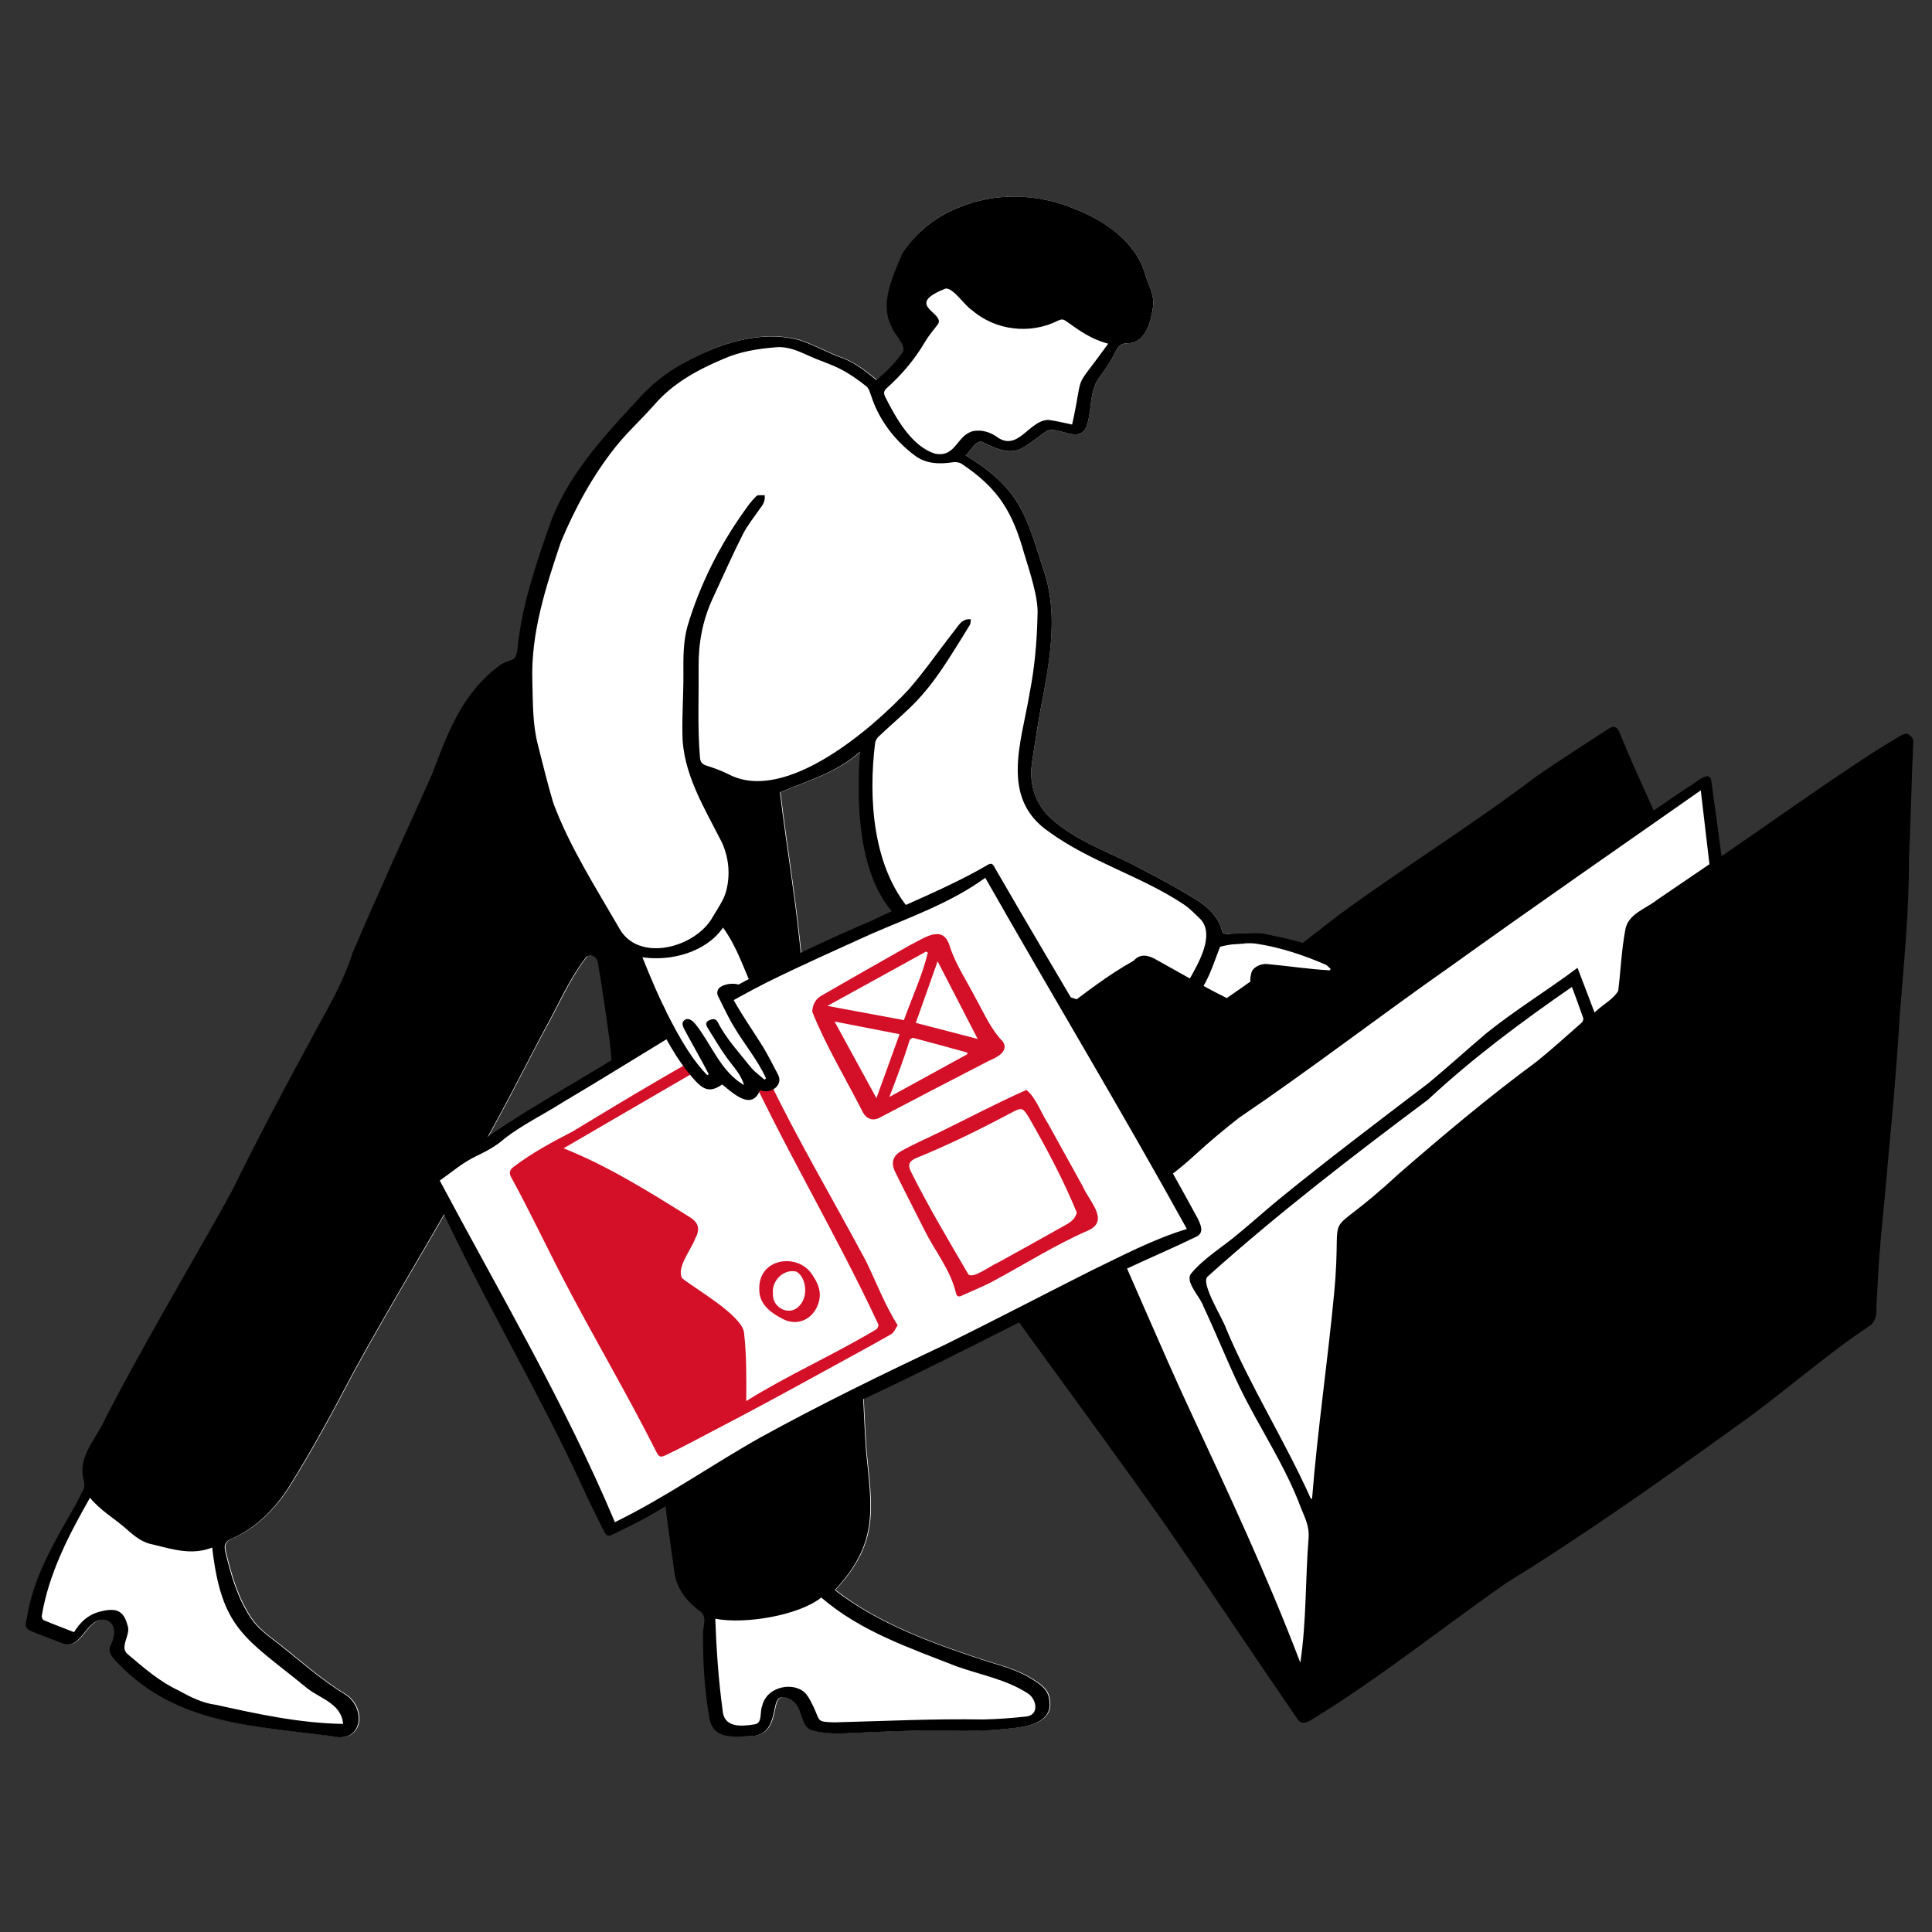 <svg width="226" height="226" viewBox="0 0 226 226" fill="none" xmlns="http://www.w3.org/2000/svg">
<rect x="0" y="0" width="226" height="226" fill="#333333" stroke="none"/>
<g clip-path="url(#clip0_5024_8004)">
<path d="M160.698 116.084C159.222 115.066 156.142 115.733 154.297 115.371C152.405 115.168 150.536 114.783 148.656 114.478C148.529 114.455 148.425 114.365 148.172 114.24C150.825 114.082 154.285 115.745 156.615 114.218C157.872 113.381 157.146 112.035 155.923 111.673C153.731 110.881 151.597 109.954 149.267 109.513C147.33 109.139 145.426 109.151 143.489 109.264C143.327 109.275 143.016 109.162 142.993 109.06C142.589 107.319 141.378 106.154 139.959 105.26C137.998 104.027 135.945 102.919 133.892 101.856C130.166 99.786 125.841 98.508 122.726 95.533C120.95 93.757 120.362 91.507 120.742 89.052C121.146 86.428 121.527 83.804 122.069 81.203C122.922 76.385 123.718 71.329 122.046 66.601C119.958 60.007 119.266 57.157 112.956 53.266C113.556 52.791 114.191 51.276 115.033 51.762C116.371 52.407 118.055 53.244 119.485 52.463C120.512 51.887 121.411 51.106 122.38 50.45C123.614 49.647 126.521 52.237 127.19 49.579C127.744 47.815 127.409 45.858 128.517 44.263C129.243 43.268 129.982 42.25 130.489 41.142C130.835 40.373 131.308 40.135 132.035 40.146C134.111 40.033 134.688 37.421 134.895 35.769C135.034 34.435 134.319 33.304 133.961 32.093C132.911 28.372 129.336 25.873 125.829 24.482C121.446 22.638 116.486 22.434 112.034 24.323C109.392 25.375 107.097 27.23 105.62 29.628C104.513 32.331 102.887 35.464 104.421 38.314C104.721 39.129 105.955 40.226 105.736 41.051C104.871 42.375 103.729 43.449 102.575 44.433C101.133 43.234 99.749 42.182 97.938 41.628C96.496 41.006 95.089 40.282 93.601 39.773C89.01 38.518 84.177 40.18 80.163 42.363C78.018 43.517 76.161 45.032 74.558 46.842C70.463 51.253 66.287 55.811 64.303 61.557C62.677 66.194 61.096 70.888 60.612 75.797C60.531 76.351 60.474 76.916 59.989 77.086C59.712 77.177 58.847 77.516 58.617 77.719C54.141 81.011 52.492 85.591 50.623 90.534C47.509 97.501 44.314 104.423 41.326 111.447C40.138 115.168 38.073 118.482 36.262 121.92C33.125 127.643 30.103 133.411 27.231 139.259C24.693 143.919 21.983 148.499 19.376 153.137C17 157.299 14.693 161.495 12.478 165.736C11.474 168.146 9.144 170.238 9.848 173.02C10.079 174.027 9.86 174.083 9.617 174.638C9.41 175.022 9.121 175.644 9.087 175.723C6.641 179.999 4 184.263 3.239 189.183C2.939 190.302 3.019 190.517 4.081 190.936C5.223 191.388 6.376 191.807 7.518 192.259C9.721 192.972 10.159 189.013 12.501 189.488C13.758 189.907 13.516 191.501 13.043 192.395C12.547 193.311 13.378 193.99 13.943 194.612C20.84 201.737 29.722 201.85 38.962 203.083C42.537 203.931 42.953 199.792 40.438 198.174C37.612 196.467 35.19 194.261 32.606 192.237C31.441 191.343 30.241 190.483 29.434 189.273C27.842 186.887 27.069 184.184 26.423 181.435C26.273 180.779 26.377 180.315 27.127 179.987C30.022 178.743 32.283 176.436 33.921 173.835C36.632 169.525 39.031 165.035 41.395 160.534C46.113 151.881 51.35 143.523 56.044 134.859C59.09 129.645 61.696 124.205 64.591 118.912C65.826 116.536 66.979 114.105 68.629 111.956C68.744 111.809 69.079 111.718 69.286 111.763C70.013 111.933 70.036 112.623 70.117 113.143C70.601 116.197 71.074 119.262 71.466 122.327C72.377 132.269 73.415 142.188 74.742 152.085C75.561 158.52 76.576 164.933 77.476 171.358C77.753 175.689 78.422 179.976 79.033 184.274C79.425 186.174 80.648 187.497 82.182 188.629C82.793 189.341 82.228 190.483 82.32 191.332C82.286 194.499 82.505 197.654 83.035 200.787C83.439 203.536 85.873 203.128 88.041 203.061C90.302 202.925 90.429 200.923 90.844 199.226C91.098 198.469 91.686 198.31 92.413 198.695C94.166 199.453 93.532 201.941 95.101 202.393C96.912 202.913 98.734 202.744 100.568 202.665C102.967 202.563 105.367 202.461 107.777 202.416C111.122 202.405 114.49 202.574 117.824 202.212C119.993 202.031 123.349 201.59 122.807 198.785C122.703 197.62 121.757 197.009 120.835 196.421C119.289 195.437 117.547 194.906 115.817 194.408C109.531 192.361 102.956 190.054 97.731 185.982C102.887 180.451 102.068 176.538 101.376 169.729C100.995 164.277 100.983 158.803 100.222 153.386C99.242 144.326 97.511 135.379 96.347 126.354C95.574 121.807 94.501 117.306 93.843 112.736C93.29 106.074 92.09 99.288 91.306 92.683C94.639 91.269 97.996 90.353 100.672 87.91C100.234 93.893 100.418 102.568 104.882 107.126C107.351 109.388 110.084 111.322 113.083 112.861C116.844 114.795 120.662 116.74 124.756 117.882C128.182 118.584 132.6 120.246 135.98 119.104C137.617 121.502 140.224 122.746 143.039 123.266C144.838 123.583 146.395 124.782 148.276 124.589C150.213 124.408 155.877 124.601 155.911 121.943C155.888 121.841 156.084 121.649 156.223 121.592C156.834 121.309 157.48 121.106 158.068 120.8C159.187 120.212 159.187 120.156 158.691 119.127C159.36 118.346 162.152 117.283 160.698 116.084Z" fill="white"/>
<path d="M97.65 186.005C102.875 190.065 109.45 192.384 115.736 194.431C117.466 194.929 119.208 195.46 120.754 196.444C121.677 197.032 122.622 197.643 122.726 198.808C123.268 201.613 119.912 202.054 117.743 202.235C114.398 202.608 111.042 202.427 107.697 202.439C105.297 202.484 102.898 202.586 100.487 202.687C98.653 202.767 96.831 202.936 95.02 202.416C93.451 201.964 94.074 199.475 92.332 198.717C91.606 198.333 91.006 198.48 90.764 199.249C90.349 200.946 90.222 202.948 87.961 203.083C85.804 203.162 83.359 203.57 82.955 200.81C82.424 197.677 82.216 194.533 82.24 191.354C82.147 190.495 82.713 189.364 82.101 188.651C80.579 187.532 79.344 186.197 78.952 184.297C78.341 180.01 77.683 175.712 77.395 171.38C76.495 164.956 75.48 158.543 74.661 152.108C73.335 142.211 72.297 132.281 71.385 122.35C70.993 119.285 70.532 116.22 70.036 113.166C69.955 112.646 69.932 111.956 69.205 111.786C69.009 111.741 68.663 111.831 68.548 111.979C66.898 114.127 65.745 116.548 64.511 118.934C61.627 124.228 59.009 129.679 55.964 134.882C51.269 143.546 46.032 151.904 41.315 160.556C38.95 165.058 36.551 169.537 33.84 173.857C32.202 176.47 29.941 178.766 27.046 180.01C26.297 180.338 26.193 180.802 26.343 181.458C26.989 184.206 27.761 186.909 29.353 189.296C30.172 190.517 31.372 191.366 32.525 192.259C35.109 194.284 37.531 196.489 40.357 198.197C42.872 199.815 42.445 203.954 38.881 203.106C29.653 201.873 20.771 201.76 13.862 194.634C13.297 194.001 12.466 193.334 12.962 192.418C13.435 191.513 13.678 189.929 12.42 189.511C10.079 189.036 9.64 192.983 7.437 192.282C6.295 191.841 5.142 191.411 4 190.959C2.939 190.54 2.858 190.314 3.158 189.205C3.919 184.285 6.572 180.021 9.006 175.746C9.052 175.667 9.329 175.045 9.537 174.66C9.79 174.106 9.998 174.05 9.767 173.043C9.064 170.261 11.394 168.18 12.397 165.759C14.612 161.518 16.919 157.322 19.295 153.159C21.902 148.522 24.601 143.942 27.15 139.282C30.022 133.434 33.056 127.666 36.182 121.943C38.004 118.505 40.069 115.179 41.245 111.47C44.233 104.446 47.428 97.524 50.542 90.557C52.422 85.614 54.06 81.033 58.547 77.742C58.778 77.538 59.643 77.199 59.92 77.109C60.404 76.95 60.462 76.374 60.543 75.819C61.027 70.911 62.619 66.217 64.234 61.58C66.218 55.834 70.394 51.276 74.488 46.865C76.092 45.044 77.949 43.528 80.094 42.386C84.108 40.203 88.941 38.541 93.532 39.796C95.02 40.294 96.427 41.029 97.869 41.651C99.68 42.194 101.064 43.246 102.506 44.456C103.659 43.472 104.801 42.397 105.667 41.074C105.886 40.248 104.651 39.151 104.352 38.337C102.817 35.487 104.444 32.354 105.551 29.651C107.097 27.23 109.392 25.375 112.034 24.323C116.486 22.435 121.446 22.627 125.829 24.482C129.336 25.862 132.911 28.372 133.961 32.094C134.319 33.304 135.034 34.435 134.895 35.77C134.688 37.421 134.111 40.033 132.035 40.147C131.297 40.124 130.835 40.373 130.489 41.142C129.982 42.25 129.243 43.268 128.517 44.264C127.409 45.858 127.755 47.815 127.19 49.579C126.521 52.237 123.614 49.647 122.38 50.45C121.411 51.118 120.512 51.887 119.485 52.464C118.043 53.233 116.371 52.407 115.033 51.762C114.179 51.276 113.556 52.791 112.956 53.267C119.266 57.157 119.958 60.008 122.046 66.601C123.718 71.341 122.934 76.385 122.069 81.203C121.527 83.805 121.146 86.428 120.742 89.052C120.362 91.507 120.95 93.746 122.726 95.533C125.841 98.508 130.166 99.775 133.892 101.856C135.957 102.919 137.998 104.039 139.959 105.26C141.378 106.154 142.589 107.319 142.993 109.06C143.016 109.162 143.316 109.264 143.489 109.264C145.426 109.151 147.318 109.14 149.268 109.513C151.598 109.965 153.731 110.881 155.923 111.673C157.146 112.035 157.872 113.381 156.615 114.218C154.285 115.745 150.825 114.082 148.172 114.241C148.426 114.365 148.541 114.455 148.656 114.478C150.536 114.795 152.405 115.168 154.297 115.372C156.142 115.734 159.222 115.066 160.698 116.084C162.152 117.283 159.36 118.346 158.622 119.138C159.118 120.167 159.118 120.235 157.999 120.812C157.411 121.117 156.765 121.321 156.154 121.604C156.015 121.671 155.819 121.864 155.842 121.954C155.808 124.612 150.144 124.42 148.206 124.601C146.326 124.793 144.757 123.606 142.97 123.278C140.144 122.757 137.548 121.513 135.91 119.115C132.542 120.258 128.113 118.606 124.687 117.894C120.592 116.74 116.774 114.806 113.014 112.872C110.015 111.334 107.27 109.4 104.813 107.138C100.349 102.58 100.164 93.905 100.603 87.921C97.915 90.365 94.559 91.281 91.237 92.694C92.021 99.3 93.232 106.086 93.774 112.748C94.432 117.317 95.504 121.819 96.277 126.365C97.442 135.391 99.172 144.337 100.153 153.397C100.926 158.815 100.926 164.289 101.306 169.74C101.987 176.549 102.806 180.474 97.65 186.005ZM121.365 72.008C121.504 69.995 120.477 66.952 119.808 64.758C118.435 59.894 116.821 57.146 112.495 54.262C112.241 54.081 111.814 54.024 111.492 54.07C109.923 54.318 108.366 54.273 107.074 53.334C104.732 51.593 102.887 49.229 101.964 46.469C101.791 46.017 101.676 45.451 101.329 45.18C100.395 44.433 99.403 43.732 98.342 43.189C97.165 42.578 95.874 42.194 94.662 41.639C93.428 41.085 92.217 40.508 90.787 40.622C88.688 40.791 86.623 41.108 84.685 41.956C81.64 43.234 78.722 44.818 76.553 47.34C75.077 49.014 73.404 50.529 72.02 52.26C69.332 55.63 67.256 59.453 65.607 63.412C63.842 68.671 62.089 74.044 62.273 79.654C62.342 82.153 62.285 84.664 62.919 87.118C63.507 89.403 64.049 91.699 64.73 93.95C66.645 99.073 69.632 103.722 72.366 108.461C74.581 112.725 81.363 110.87 83.359 107.285C83.947 106.278 84.685 105.271 84.962 104.174C85.435 102.297 85.262 100.363 84.454 98.564C82.424 94.538 79.84 90.455 79.829 85.829C79.783 83.51 79.956 81.192 79.944 78.873C79.933 76.95 79.91 75.028 80.44 73.184C81.871 68.422 84.131 63.887 87.038 59.815C87.465 59.193 87.926 58.571 88.468 58.039C88.653 57.858 89.114 57.96 89.449 57.926C89.529 58.537 89.299 59.001 88.918 59.465C88.238 60.471 87.442 61.421 86.9 62.496C85.654 64.961 84.535 67.495 83.37 70.006C82.194 72.539 81.698 75.209 81.721 77.991C81.755 81.542 81.582 85.105 81.882 88.645C81.917 89.075 82.101 89.392 82.609 89.55C83.531 89.844 84.454 90.172 85.308 90.613C91.929 93.995 102.022 85.241 106.278 80.671C108.123 78.568 109.715 76.249 111.434 74.044C112.045 73.342 112.449 72.302 113.568 72.449C113.533 72.675 113.556 72.935 113.441 73.116C112.737 74.293 111.999 75.446 111.272 76.6C109.888 78.794 108.4 80.909 106.52 82.719C105.297 83.895 104.017 84.992 102.783 86.157C102.587 86.349 102.414 86.632 102.368 86.903C101.572 93.362 102.056 101.494 106.589 106.617C108.539 108.619 110.915 110.112 113.36 111.447C116.567 113.2 119.773 114.976 123.326 116.028C125.921 116.887 133.015 119.477 135.322 117.871C136.822 116.966 138.413 116.22 139.152 114.523C140.155 112.736 142.081 109.49 140.513 107.613C139.832 106.957 139.186 106.255 138.402 105.747C133.442 102.467 127.559 100.827 122.749 97.332C116.89 93.373 119.52 86.757 120.442 81.079C120.996 78.251 121.284 75.401 121.365 72.008ZM10.529 175.203C8.049 179.546 5.707 184.059 4.888 189.013C4.865 189.172 4.98 189.466 5.107 189.522C6.272 190.009 7.449 190.45 8.66 190.925C9.387 189.748 10.286 188.9 11.636 188.538C13.551 188.029 14.45 188.357 14.912 190.11C15.373 191.241 13.862 192.689 14.981 193.537C16.815 195.087 18.626 196.682 20.817 197.711C22.213 198.469 23.62 199.226 25.293 199.43C30.184 200.516 35.086 201.579 40.138 201.658C39.919 199.159 37.243 198.672 35.651 197.258C28.684 191.581 25.927 190.619 24.82 181.028C22.49 181.944 20.299 181.266 18.003 180.7C16.711 180.474 15.881 179.829 14.785 178.857C13.389 177.612 11.763 176.719 10.529 175.203ZM83.67 189.353C83.808 192.983 84.039 196.444 84.523 200.007C84.639 202.122 86.669 201.964 88.226 201.715C89.23 201.624 88.849 200.267 89.149 199.577C89.68 197.191 93.001 196.636 94.305 198.175C94.662 198.604 94.905 199.147 95.158 199.656C95.966 201.33 95.447 201.421 97.615 201.477C103.406 201.33 109.196 201.036 114.998 201.138C116.659 201.104 118.332 200.98 119.981 200.799C121.596 200.674 121.296 198.785 120.246 198.095C117.697 196.444 114.698 195.924 111.872 194.917C106.324 192.734 100.66 190.834 96.07 186.876C93.417 188.991 87.084 190.031 83.67 189.353ZM129.636 40.203C127.64 39.683 126.337 38.721 124.745 37.59C124.387 37.33 124.18 37.319 123.799 37.489C120.546 39.151 116.486 38.676 113.718 36.301C112.841 35.747 111.572 33.734 110.649 33.745C105.54 35.724 110.742 36.595 109.681 37.975C109.173 38.631 108.631 39.264 108.216 39.977C107.016 42.024 105.505 43.811 103.74 45.395C103.36 45.734 103.348 46.005 103.544 46.413C104.767 48.833 106.624 52.237 109.404 53.074C111.861 53.538 111.895 50.857 113.891 50.416C114.802 50.269 115.679 50.495 116.486 51.016C119.07 53.018 120.304 49.172 122.634 49.116C123.522 49.229 124.399 49.455 125.414 49.659C126.902 42.952 125.299 46.198 129.636 40.203ZM137.664 118.324C139.117 120.767 141.966 121.513 144.573 122.124C146.28 122.667 147.895 123.526 149.787 123.266C151.136 123.085 152.497 122.961 153.847 122.78C154.02 122.757 154.147 122.508 154.297 122.361C154.147 122.282 153.985 122.113 153.858 122.124C151.24 122.407 148.426 122.169 146.199 120.71C146.834 120.235 147.572 119.342 148.437 119.817C151.148 121.185 154.239 120.959 157.053 120.122C157.053 120.054 157.042 119.998 157.042 119.93C156.488 119.602 155.865 119.647 155.231 119.579C153.039 119.342 150.859 119.036 148.679 118.719C148.379 118.674 148.01 118.527 147.837 118.301C147.387 117.407 148.241 117.238 148.933 117.272C151.701 117.815 154.55 117.996 157.365 118.199C158.138 118.244 158.818 117.883 159.441 117.102C155.427 116.695 151.459 116.718 147.549 115.62C147.03 115.507 146.384 115.394 146.257 114.704C146.119 110.995 153.408 113.935 155.6 113.562C155.623 113.483 155.646 113.415 155.669 113.336C151.921 111.447 146.914 109.581 142.716 110.757C141.585 113.641 140.847 116.729 137.664 118.324ZM89.426 126.162C89.472 126.116 89.518 126.06 89.576 126.015C87.915 122.689 85.585 119.749 83.993 116.367C83.901 116.186 83.912 115.835 84.039 115.677C84.558 115.021 86.207 114.863 86.876 115.406C87.546 115.971 88.122 116.661 88.676 117.328C88.734 117.294 88.78 117.26 88.837 117.238C87.292 114.331 86.542 111.232 84.581 108.506C82.586 111.39 78.502 112.476 75.146 111.979C77.13 116.921 79.206 121.649 82.736 125.607C82.09 123.685 80.89 122.033 79.979 120.235C79.806 119.896 79.598 119.432 80.083 119.183C80.486 118.98 80.925 119.081 81.213 119.511C83.047 121.886 84.281 125.404 87.096 126.761C85.746 124.465 84.143 122.35 82.759 120.088C82.643 119.907 82.643 119.477 82.77 119.353C83.209 118.991 83.901 119.081 84.108 119.681C85.043 121.638 86.623 123.13 87.892 124.838C88.284 125.359 88.907 125.732 89.426 126.162Z" fill="black"/>
</g>
<g clip-path="url(#clip1_5024_8004)">
<path d="M151.967 196.773C143.333 179.681 134.442 159.473 127.062 142.095C132.811 138.798 181.13 104.122 199.35 91.602C199.694 94.535 200.54 98.726 200.878 101.606C198.923 102.937 191.76 106.384 191.464 108.276C191.023 110.617 191.487 117.776 191.195 120.14C190.882 120.682 159.236 144.399 159.236 144.399C159.236 144.399 156.106 194.749 151.967 196.773Z" fill="white"/>
<path d="M143.504 116.752C147.887 113.753 152.367 110.347 156.604 107.039C164.231 101.443 172.303 96.45 179.832 90.736C182.585 88.85 185.408 87.057 188.197 85.223C188.822 84.836 189.182 85.034 189.458 85.719C190.716 88.811 192.059 91.732 193.448 94.808C194.858 93.846 196.181 92.93 197.519 92.036C198.147 91.79 199.945 89.961 200.172 91.281C200.595 94.302 200.965 97.061 201.381 100.155C207.107 96.236 212.668 92.243 218.466 88.444C219.773 87.582 221.122 86.779 222.47 85.979C222.677 85.857 223.098 85.771 223.214 85.88C223.468 86.117 223.847 86.238 223.805 86.805C223.605 91.379 223.522 95.966 223.301 100.542C223.335 106.694 222.69 112.813 222.215 118.94C221.884 124.71 221.349 130.463 220.813 136.217C220.442 140.924 219.837 145.569 219.638 150.304C219.585 151.552 219.485 152.245 219.492 153.548C219.495 154.027 219.215 154.758 218.75 155.061C213.272 158.701 208.389 163.135 203.008 166.92C194.213 173.251 185.375 179.514 176.134 185.213C168.597 190.496 161.416 196.262 153.547 201.092C152.996 201.452 152.27 201.837 151.805 201.133C146.58 193.549 141.499 185.869 136.261 178.293C125.792 163.438 114.673 149.022 104.699 133.831C104.146 132.182 107.112 130.435 108.245 129.564C113.64 126.083 118.834 122.338 123.913 118.429C126.743 116.308 129.52 114.1 132.614 112.382C133.353 111.536 134.255 111.731 135.039 112.14C137.885 113.714 140.573 115.291 143.504 116.752ZM152.105 194.492C152.838 189.703 152.685 184.689 153.083 179.816C153.166 178.64 152.68 177.562 152.224 176.503C150.379 171.486 147.319 167.031 144.992 162.232C143.508 159.141 142.251 155.942 140.781 152.843C140.473 151.767 138.513 149.919 139.358 148.945C140.922 147.084 143.079 145.846 144.914 144.267C146.471 142.993 147.965 141.644 149.516 140.362C155.264 135.675 161.196 131.196 167.095 126.703C169.396 124.793 171.608 122.78 173.89 120.847C177.365 118.064 180.886 115.942 184.534 113.213L186.526 118.442C187.478 117.501 188.718 116.919 189.296 115.901C189.588 113.537 189.678 111.136 190.119 108.794C190.416 106.903 192.48 106.343 193.833 105.265C195.925 103.848 198.011 102.424 199.966 101.093L198.951 92.453C189.148 99.322 179.43 106.048 169.724 113.016C161.407 118.843 153.35 125.054 144.949 130.749C143.167 132.14 141.426 133.593 139.764 135.121C136.591 138.052 132.914 140.341 129.287 142.664C132.626 150.016 135.709 157.45 139.105 164.782C143.676 174.594 148.261 184.377 152.105 194.492H152.105ZM153.345 175.328L153.485 175.291C154.119 167.25 155.313 159.266 156.068 151.238C157.13 139.913 154.184 146.054 163.525 137.394C168.781 132.831 174.094 128.348 179.708 124.215C181.528 122.755 183.253 121.181 185.005 119.641C185.138 119.525 185.255 119.246 185.205 119.1C184.787 117.876 184.328 116.665 183.88 115.447C177.988 119.522 172.281 123.759 167.042 128.638C158.203 135.251 149.457 141.97 141.251 149.339C140.406 150.117 143.073 154.284 143.429 155.422C146.309 162.261 150.313 168.561 153.345 175.328L153.345 175.328Z" fill="black"/>
</g>
<g clip-path="url(#clip2_5024_8004)">
<path d="M147.39 113.612L145.156 109.712C145.156 109.712 156.515 111.338 156.403 113.035C156.291 114.731 147.39 113.612 147.39 113.612Z" fill="white"/>
<path d="M146.367 113.927C146.42 113.23 147.379 112.686 148.248 112.774C150.683 112.993 153.103 113.374 155.545 113.506L155.656 113.339C155.443 113.162 155.259 112.922 155.013 112.817C152.422 111.705 149.75 110.814 146.947 110.389C146.035 110.251 145.074 110.43 144.136 110.436C143.865 110.437 143.512 110.426 143.338 110.271C142.896 109.879 142.971 109.546 143.542 109.351C144.235 109.166 145.009 109.205 145.73 109.191C146.475 109.196 147.246 109.095 147.961 109.242C150.261 109.713 152.578 110.154 154.705 111.206C155.668 111.658 157.169 111.819 157.199 113.121C157.249 113.675 156.751 113.918 156.339 114.189C155.326 114.858 154.21 114.696 153.1 114.593C150.893 114.365 148.567 114.209 146.367 113.927Z" fill="black"/>
</g>
<g clip-path="url(#clip3_5024_8004)">
<path d="M139.293 143.516C131.474 129.349 123.376 115.951 115.436 101.951C110.763 105.078 105.454 107.324 100.315 109.485C82.778 116.9 67.828 127.061 50.766 137.933C57.942 151.442 65.702 164.497 71.66 178.763C84.123 171.868 98.358 163.048 110.754 157.768C120.425 153.215 129.377 147.556 139.582 144.039L139.293 143.516Z" fill="white"/>
<path d="M50.104 138.033C51.399 135.848 53.916 134.846 56.073 133.645C59.783 131.018 63.732 128.695 67.644 126.355C71.316 124.21 74.905 121.934 78.499 119.669C85.915 115.208 93.602 111.245 101.588 107.865C106.249 105.627 111.119 103.76 115.575 101.149C115.963 100.936 116.135 101.037 116.363 101.497C124.247 115.164 132.553 128.614 140.078 142.486C140.437 143.223 140.935 144.201 139.923 144.674C137.208 145.994 134.424 147.174 131.691 148.458C121.754 153.294 112.005 158.483 102.004 163.198C92.845 167.342 84.237 172.522 75.558 177.538C74.438 178.167 73.266 178.711 72.111 179.278C71.034 179.832 71.017 179.84 70.481 178.778C69.812 177.453 69.167 176.116 68.523 174.779C62.869 162.29 55.603 150.583 50.104 138.033ZM71.928 178.061C77.903 175.137 83.198 171.384 88.967 168.139C96.013 164.265 103.249 160.735 110.528 157.307C116.224 154.496 121.852 151.557 127.523 148.699C131.27 146.891 134.807 144.997 138.835 143.76C131.167 129.861 123.037 116.385 115.256 102.683C111.23 105.605 106.524 107.252 101.982 109.219C97.827 111.106 93.646 112.961 89.561 114.987C81.42 119.177 73.811 124.241 65.937 128.876C63.689 130.313 61.206 131.514 59.096 133.121C58.075 134.055 56.884 134.676 55.677 135.255C54.116 136.005 52.842 137.108 51.443 138.102C58.489 151.334 66.103 164.211 71.928 178.061L71.928 178.061Z" fill="black"/>
<path d="M105.006 155.027C104.754 155.387 104.588 155.877 104.246 156.072C101.681 157.532 99.082 158.935 96.492 160.353C92.217 162.706 87.93 165.037 83.596 167.285C81.704 168.268 79.835 169.295 77.906 170.209C77.242 170.527 77.091 170.451 76.758 169.797C73.31 162.955 69.391 156.357 65.863 149.556C63.809 145.612 61.922 141.584 59.78 137.684C59.51 137.196 59.648 136.827 60.051 136.519C62.218 134.863 64.619 133.585 67.038 132.326C73.326 128.515 79.662 124.687 86.172 121.231C86.817 120.896 87.129 120.966 87.475 121.609C88.222 122.994 88.961 124.384 89.674 125.787C93.237 133.223 97.464 140.328 101.345 147.605C102.552 150.108 103.511 152.651 105.007 155.028L105.006 155.027ZM87.293 163.893C92.114 160.871 97.562 158.469 102.503 155.505C102.656 155.412 102.801 155.064 102.741 154.916C97.614 143.917 91.292 133.551 86.323 122.462L65.927 134.326C71.166 136.414 75.895 139.392 80.649 142.354C81.752 143.019 81.923 143.798 81.31 144.911C80.892 146.137 79.077 148.289 79.804 149.538C81.542 150.9 86.613 153.782 87.023 155.796C87.341 158.469 87.311 161.219 87.293 163.893L87.293 163.893ZM95.01 118.337C95.081 117.394 95.468 116.825 96.098 116.462C99.529 114.486 102.97 112.526 106.418 110.577C108.011 109.819 110.33 107.963 111.118 110.743C111.829 112.914 113.115 114.773 114.135 116.774C115.109 118.509 115.901 120.402 117.312 121.841C118.063 123.007 116.553 123.724 115.682 124.088C113.453 125.254 111.213 126.398 108.981 127.559C106.934 128.624 104.897 129.708 102.847 130.767C102.128 131.139 101.376 130.911 100.955 130.153C98.985 126.259 96.617 122.367 95.01 118.337ZM105.736 119.33C106.721 116.59 107.889 114.1 108.535 111.445L108.341 111.307L96.789 117.669L105.736 119.33ZM102.522 128.461L105.23 120.978L97.627 119.497L102.522 128.461ZM109.68 112.452L107.129 119.654L114.365 121.53L109.68 112.452ZM104.043 128.316L113.135 123.33L113.169 123.129C111.054 122.55 108.941 121.965 106.821 121.408C106.71 121.379 106.449 121.564 106.4 121.7C105.702 123.982 104.923 125.962 104.043 128.315L104.043 128.316ZM120.074 127.495C121.282 128.551 121.742 130.143 122.609 131.457C123.981 133.926 125.341 136.4 126.708 138.872C127.392 140.499 129.868 142.817 127.252 143.954C123.387 145.644 119.835 147.912 116.125 149.893C114.953 150.525 113.699 151.009 112.487 151.569C112.108 151.744 111.918 151.653 111.822 151.246C111.181 148.532 109.379 146.375 108.163 143.936C107.028 141.658 105.846 139.403 104.727 137.117C104.206 136.052 104.404 135.221 105.442 134.636C106.876 133.829 108.401 133.181 109.88 132.452C113.303 130.792 116.579 129.042 120.074 127.495ZM125.956 141.831C124.398 138.031 122.432 134.338 120.381 130.766C119.59 129.465 119.54 129.522 118.119 130.261C114.553 132.159 110.931 133.937 107.183 135.462C106.357 135.827 106.171 136.222 106.542 137.024C108.588 141.134 110.961 145.089 113.27 149.06C113.793 149.66 115.945 148.005 116.641 147.75C119.251 146.309 121.86 144.869 124.455 143.404C125.079 143.053 125.756 142.707 125.956 141.831H125.956Z" fill="#D41028"/>
<path d="M88.818 150.779C88.737 147.149 93.26 146.548 94.952 149.017C95.677 150.081 96.167 151.117 95.739 152.447C95.161 154.245 93.415 155.158 91.695 154.351C90.218 153.62 88.778 152.598 88.818 150.779H88.818ZM90.415 151.296C90.277 153.002 92.449 154.105 93.594 152.65C94.537 151.607 94.332 149.473 93.186 148.759C91.717 148.372 90.255 149.778 90.415 151.296H90.415Z" fill="#D41028"/>
</g>
<g clip-path="url(#clip4_5024_8004)">
<path d="M84.537 115.968C85.628 117.804 91.542 126.131 89.855 126.847C88.168 127.563 87.231 127.763 87.231 127.763L83.865 126.014L82.518 126.611L77.228 118.536L84.537 115.968Z" fill="white"/>
<path d="M89.609 126.15C88.629 123.965 87.034 122.121 85.83 120.058C85.15 118.939 84.611 117.737 84.018 116.569C83.815 116.168 83.892 115.874 84.316 115.611C84.803 115.309 85.053 115.571 85.25 115.909C86.392 118.193 87.887 120.268 89.239 122.433C89.878 123.483 90.415 124.593 91 125.675C91.691 126.952 90.155 128.047 88.912 127.517C87.934 129.984 85.766 127.892 84.48 126.859C82.932 127.923 82.19 127.456 80.877 125.911C79.112 123.834 77.834 121.442 76.641 119.013C76.412 118.546 76.682 117.986 77.428 117.38C78.957 120.327 80.389 123.324 82.718 125.762L82.914 125.657C81.988 123.887 80.985 122.156 80.047 120.395C79.865 120.039 79.651 119.589 80.139 119.281C80.515 119.043 81.003 119.361 81.365 119.814C83.25 122.181 84.273 125.318 87.032 126.933C86.695 125.685 85.793 124.803 85.07 123.8C84.24 122.649 83.518 121.421 82.767 120.216C82.576 119.91 82.501 119.563 82.934 119.358C83.337 119.168 83.731 119.107 83.978 119.597C84.954 121.53 86.454 123.099 87.776 124.787C88.225 125.36 88.864 125.791 89.415 126.287L89.609 126.15L89.609 126.15Z" fill="black"/>
</g>
<defs>
<clipPath id="clip0_5024_8004">
<rect width="158.06" height="180.219" fill="white" transform="translate(3.054 23)"/>
</clipPath>
<clipPath id="clip1_5024_8004">
<rect width="119.177" height="116.499" fill="white" transform="translate(104.631 85.028)"/>
</clipPath>
<clipPath id="clip2_5024_8004">
<rect width="14.149" height="5.526" fill="white" transform="translate(143.053 109.162)"/>
</clipPath>
<clipPath id="clip3_5024_8004">
<rect width="90.418" height="78.606" fill="white" transform="translate(50.104 101.042)"/>
</clipPath>
<clipPath id="clip4_5024_8004">
<rect width="14.61" height="13.195" fill="white" transform="translate(76.562 115.478)"/>
</clipPath>
</defs>
</svg>
